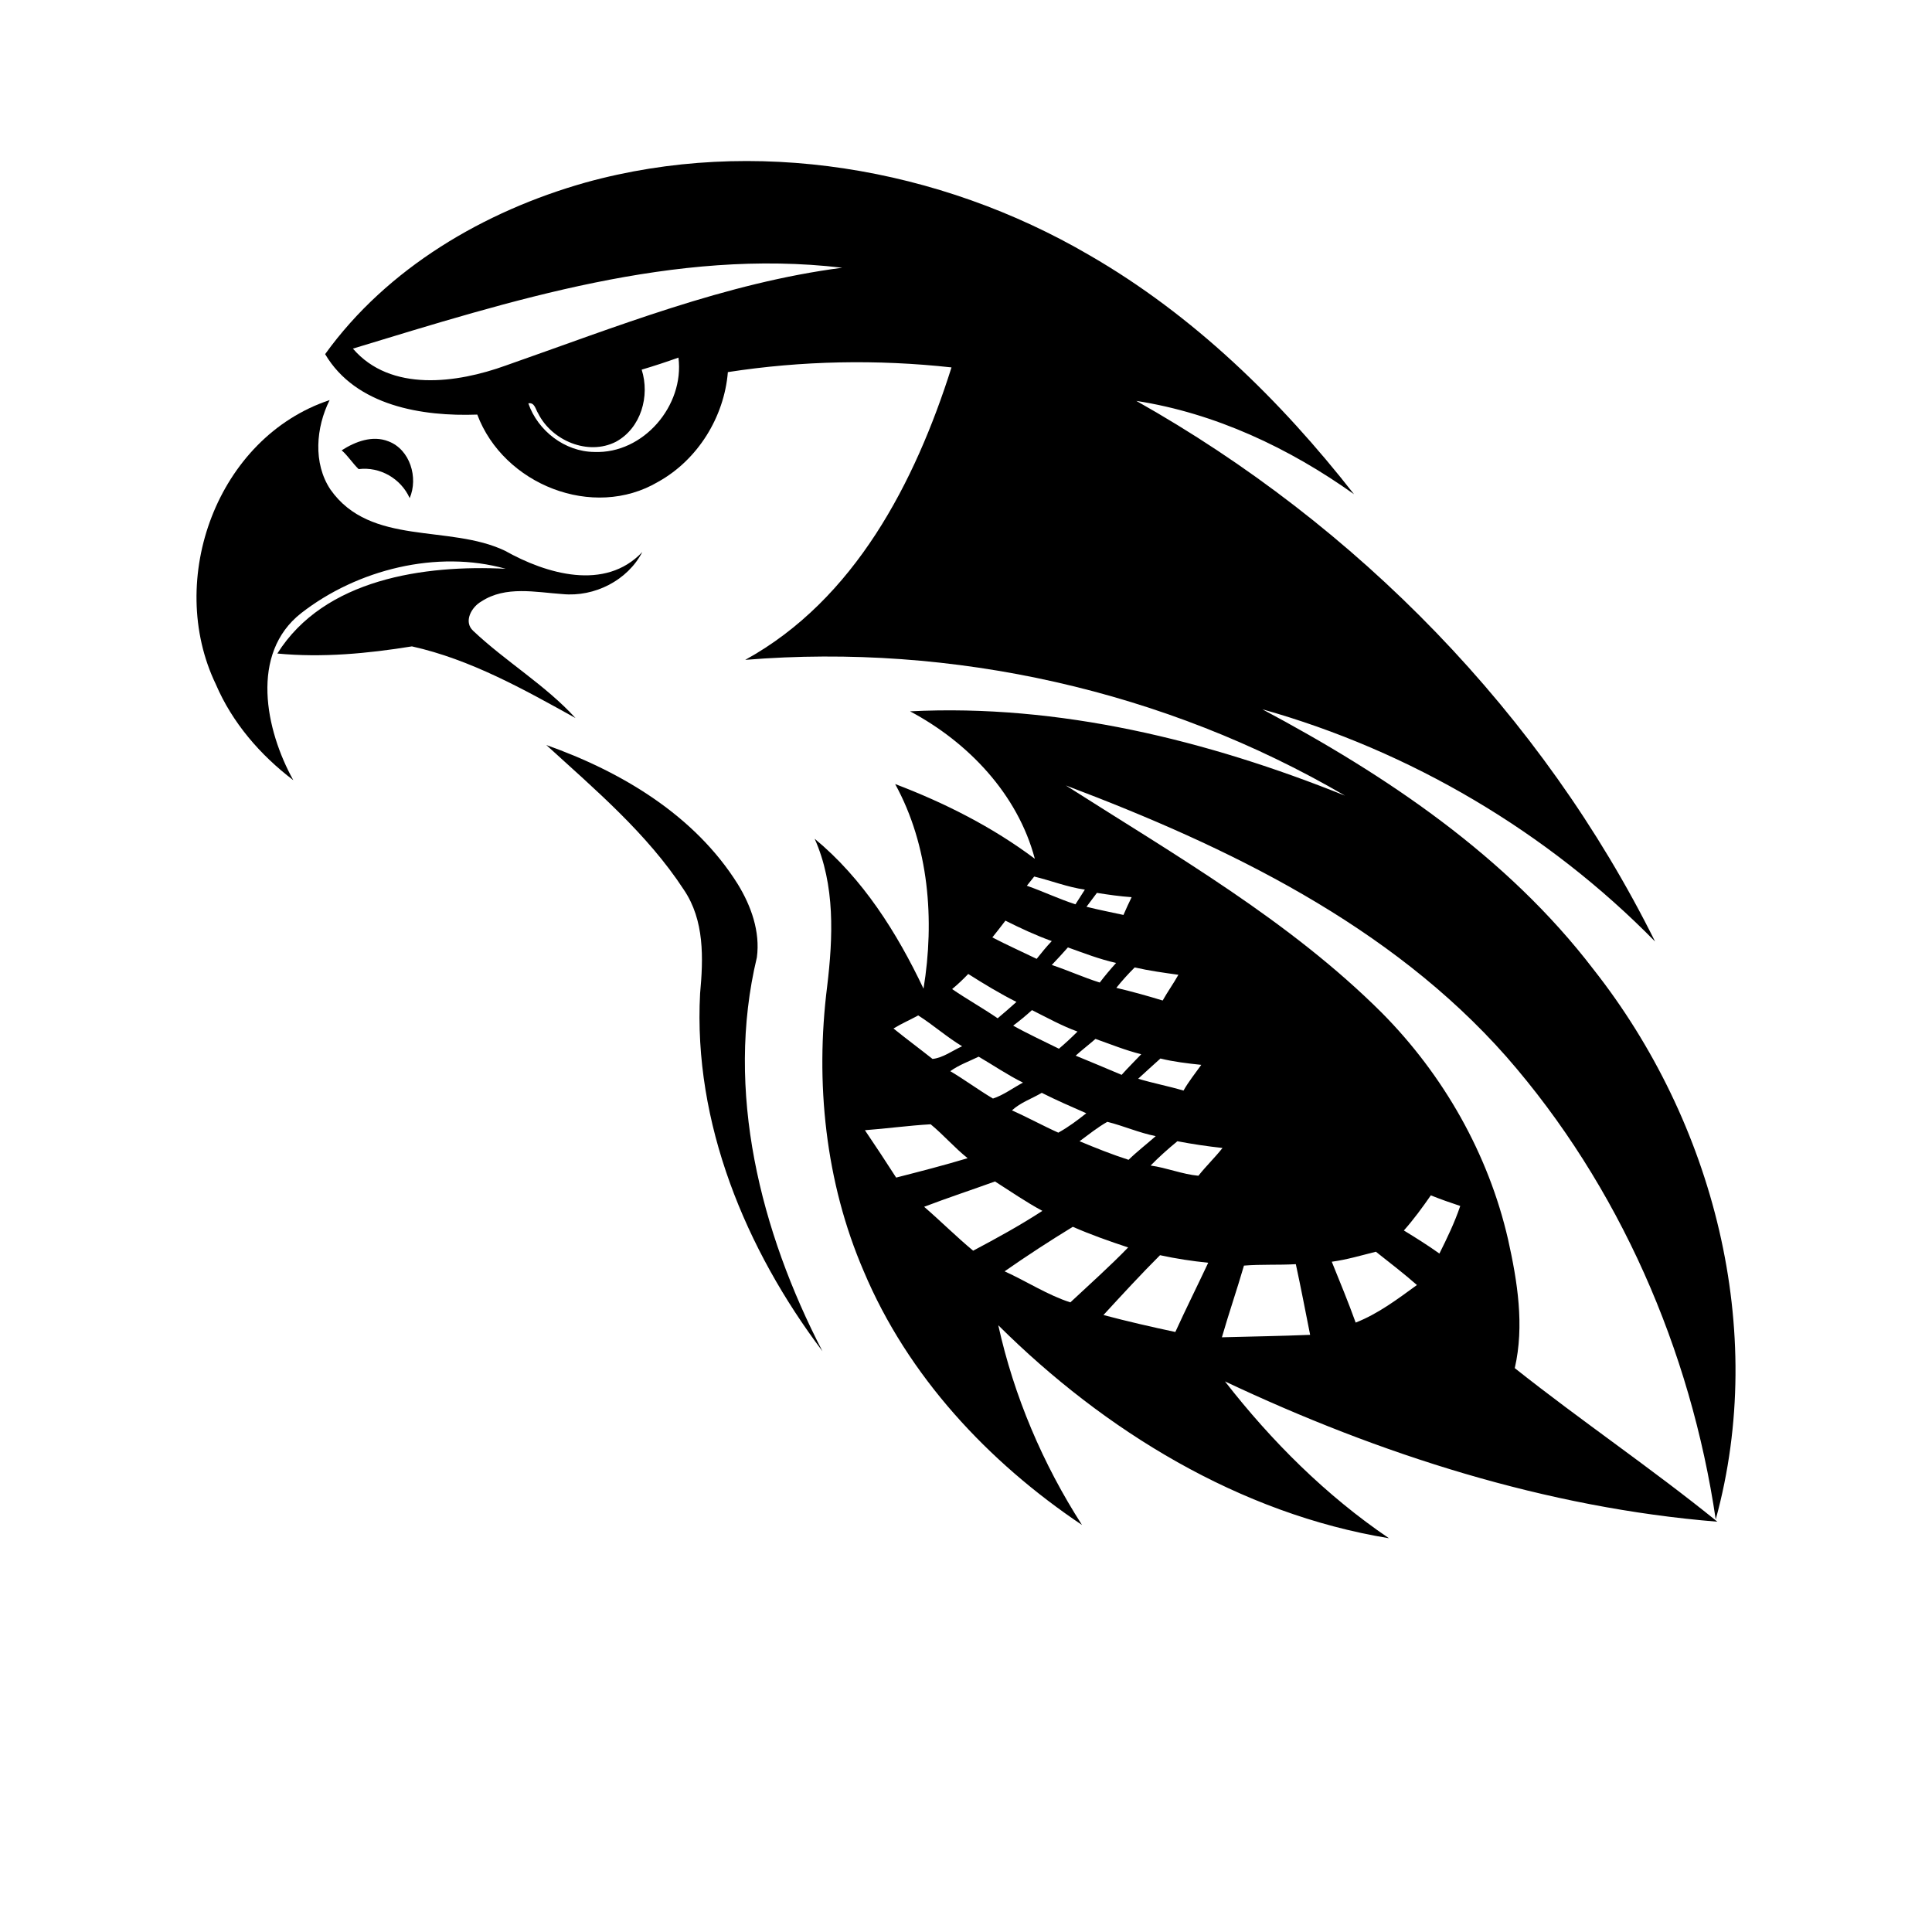 <svg version="1.2" xmlns="http://www.w3.org/2000/svg" viewBox="0 0 946 946" width="150" height="150">
	<title>ok-svg</title>
	<style>
		.s0 { fill: #000000 } 
	</style>
	<g id="artwork_1_">
		<path fill-rule="evenodd" class="s0" d="m663 242c-31.7-22.6-68-39.7-106.6-45.7 108.2 60.9 198.7 153.4 254 264.7-52.7-53.7-119.8-93.3-192.3-113.7 60.8 32.4 119.8 72 162.1 127.3 58.9 74.7 85.4 176.6 59.9 269.4-12.2-82.8-47.2-163.4-102.6-226.7-56.9-64.4-136.4-102.8-215.6-132.7 53.6 34.2 109.5 66.2 154.8 111.4 30.1 30.4 52.1 69 61.7 110.8 4.6 20.6 8.1 42.3 3.3 63.1 32.5 25.8 67 49.1 99.2 75.2-83.7-6.8-165.3-32.9-241.1-68.7 22.8 29.3 49.5 55.9 80.3 76.8-73.1-12-139.3-52.6-191.3-104.3 7.7 34.8 21.8 67.9 41 97.8-45.9-30.8-85.3-72.9-106.9-124.3-18.8-43.6-23.8-92.4-17.9-139.3 2.9-24.1 4-49.7-6.1-72.4 23.6 19.5 40.3 46 53.3 73.4 5.5-33.6 2.7-70-13.9-100.2 24.2 9.2 47.6 21 68.4 36.6-8.4-31.7-32.7-57.1-61.1-72.2 73-3.7 145.6 14.2 213 41.3-88-51.4-192-74.8-293.7-66.5 53.6-29.5 83.2-87 101-143.2-36.4-4-73.3-3.3-109.5 2.3-1.8 22-14.7 42.9-34.1 53.7-31.9 18.9-75.8 1.3-88.6-32.9-26.9 1-59.5-4.2-74.5-29.6 30.4-42.2 77.9-70 127.4-84 82.6-22.9 173.4-7.4 246.9 35.6 50.8 29.3 93.5 71 129.5 117zm-490.2-71.3c18.5 21.5 51 16.9 74.8 8.3 54-18.9 107.8-40.5 164.8-47.9-81.8-9.7-162.2 16.1-239.6 39.6zm159.4 4.4q-8.9 3.2-18 5.9c4.1 12.9-0.3 28.6-12.6 35.3-13.7 7-31.5-0.6-38.1-13.9-1.3-2-1.7-5.5-4.8-4.9 4.6 13.4 17.9 23.7 32.3 23.8 24 1 44.2-22.7 41.2-46.2zm174.2 254.1q-1.8 2.2-3.6 4.5c8 2.8 15.7 6.5 23.8 9.1 1.5-2.4 3.1-4.9 4.6-7.2-8.5-1.2-16.5-4.4-24.8-6.4zm30.7 8q-2.6 3.4-5.1 6.8c6 1.5 12.1 2.7 18.1 4q1.9-4.4 4-8.7c-5.7-0.4-11.4-1.2-17-2.1zm-44.8 13.6q-3.1 4.1-6.4 8.2c7.1 3.7 14.5 7 21.7 10.5 2.4-3 4.8-6 7.4-8.7-7.8-2.8-15.3-6.3-22.7-10zm30.6 13.1c-2.6 2.9-5.2 5.8-7.9 8.6 7.9 2.6 15.5 6.1 23.5 8.6 2.5-3.3 5.2-6.5 8-9.6-8.1-1.8-15.8-4.8-23.6-7.6zm32.7 9.8c-3.2 3.2-6.2 6.5-9 10 7.6 1.8 15.2 3.9 22.7 6.2 2.4-4.3 5.3-8.3 7.7-12.6-7.2-1-14.4-2-21.4-3.6zm-81.5 3.2c-2.5 2.6-5.1 5.1-7.9 7.4 7.3 5 15 9.3 22.3 14.3 3.1-2.6 6.2-5.3 9.2-8-8.1-4.1-15.9-8.8-23.6-13.7zm31.2 17.7q-4.4 4-9.2 7.6c7.3 4.1 15 7.6 22.4 11.3 3.2-2.7 6.2-5.5 9.1-8.4-7.7-2.8-14.9-6.8-22.3-10.5zm-55.7 2.6c-4 2.2-8.2 4-12.1 6.4 6.3 5.1 12.8 9.9 19.1 14.9 5.1-0.5 9.8-4.1 14.5-6.2-7.5-4.5-14.1-10.4-21.5-15.1zm86.8 11.5c-3.2 2.8-6.6 5.4-9.7 8.2q11.2 4.6 22.5 9.4c3.1-3.5 6.4-6.7 9.6-10.1-7.7-1.9-15-4.9-22.4-7.5zm-57.2 8.7c-4.7 2.3-9.6 4-13.9 7.1 7.1 4.2 13.8 9.2 20.9 13.4 5.2-1.7 9.8-5.2 14.7-7.8-7.5-3.7-14.5-8.5-21.7-12.7zm89 0.9c-3.7 3.3-7.3 6.6-10.9 9.9 7.3 2.2 14.8 3.6 22.2 5.8 2.5-4.4 5.7-8.4 8.7-12.6-6.7-0.7-13.5-1.5-20-3.1zm-58.1 16.8c-4.9 2.9-10.4 4.7-14.6 8.6 7.7 3.4 15.1 7.5 22.7 10.9 4.9-2.7 9.3-6 13.7-9.5-7.3-3.2-14.7-6.4-21.8-10zm32.1 14.2c-4.8 2.7-9.1 6.2-13.6 9.5 7.9 3.3 15.9 6.5 24 9.1 4.2-4.1 8.9-7.7 13.3-11.6-8.1-1.6-15.7-5-23.7-7zm-118.7 4.1c5.2 7.7 10.3 15.4 15.3 23.2 11.7-3 23.4-6 35-9.5-6.4-5.1-11.8-11.4-18.1-16.6-10.7 0.6-21.4 2.1-32.2 2.9zm153 5.4c-4.5 3.7-9 7.7-13.1 11.9 7.9 1.1 15.6 4.3 23.4 5 3.7-4.7 8.1-8.9 11.8-13.6q-11.1-1.2-22.1-3.3zm-124 32.1c8.1 7 15.7 14.6 24 21.5 11.5-6.1 23-12.4 33.9-19.5-8-4.3-15.5-9.5-23.2-14.4-11.6 4.2-23.2 8-34.7 12.4zm248.1-5.6c-4.1 5.9-8.4 11.8-13.2 17.2 5.9 3.6 11.8 7.3 17.4 11.3 3.8-7.6 7.5-15.3 10.2-23.3-4.8-1.6-9.7-3.3-14.4-5.2zm-175.3 15.4c-11.3 6.9-22.5 14.2-33.4 21.8 10.8 4.9 21.2 11.7 32.2 15.2 9.5-8.9 19.3-17.6 28.3-26.9-9.1-3-18.2-6.2-27.1-10.1zm126.8 17.1c4 9.9 8.1 19.8 11.7 29.8 11-4.3 20.5-11.5 30-18.4-6.5-5.7-13.4-11-20.1-16.3-7.2 1.8-14.2 3.9-21.6 4.9zm-84.1-3.2c-9.5 9.5-18.6 19.4-27.7 29.3 11.7 3.1 23.4 5.8 35.2 8.3 5.2-11.4 10.8-22.6 16.1-33.9-7.9-0.8-15.8-2-23.6-3.7zm41.1 5.1c-3.4 11.7-7.4 23.3-10.8 35.1 14.4-0.4 28.8-0.6 43.2-1.2-2.3-11.5-4.5-23.1-7-34.6-8.5 0.5-17 0-25.4 0.7z"/>
		<path class="s0" d="m161.4 195.9c-55.1 18.3-80.4 87.9-55.7 139.2 8 18.7 21.7 34.6 37.9 46.9-13.6-24.5-21.4-62 3.9-81.8 27.5-21.4 66.5-31.1 100.1-21.7-39.8-2-88.8 4.9-111.8 41.5 22.1 2.1 44.2 0 65.9-3.5 28.7 6.4 54.7 21 80.1 35.1-14.8-16.2-34.1-27.6-50.1-42.7-4.9-4.5-0.8-11.7 4-14.4 11.9-7.8 26.6-4.5 39.8-3.6 15.6 1.5 31.8-6.7 39-20.6-18.2 19.3-47.1 10.7-67.2-0.6-27.4-13.1-65.9-2.1-85.5-30-8.6-12.9-7.1-30.4-0.4-43.8z"/>
		<path class="s0" d="m190.2 216.1c-7.8-3.1-16.2 0.1-22.9 4.4 3.1 2.7 5.3 6.3 8.3 9.2 10.4-1.3 20.7 4.6 25 14.2 4.3-10 0.2-23.8-10.4-27.8z"/>
		<path class="s0" d="m361.3 433c-21.1-33.8-57.1-55.2-93.8-68.2 24 21.9 49.4 43.4 67.3 70.8 10.2 15 9.6 33.6 8 50.9-3.4 63.4 22.3 125.2 59.9 175.1-30.3-58.5-47.8-127.4-32.1-192.8 1.7-12.6-2.8-25.2-9.3-35.8z"/>
	</g>
</svg>